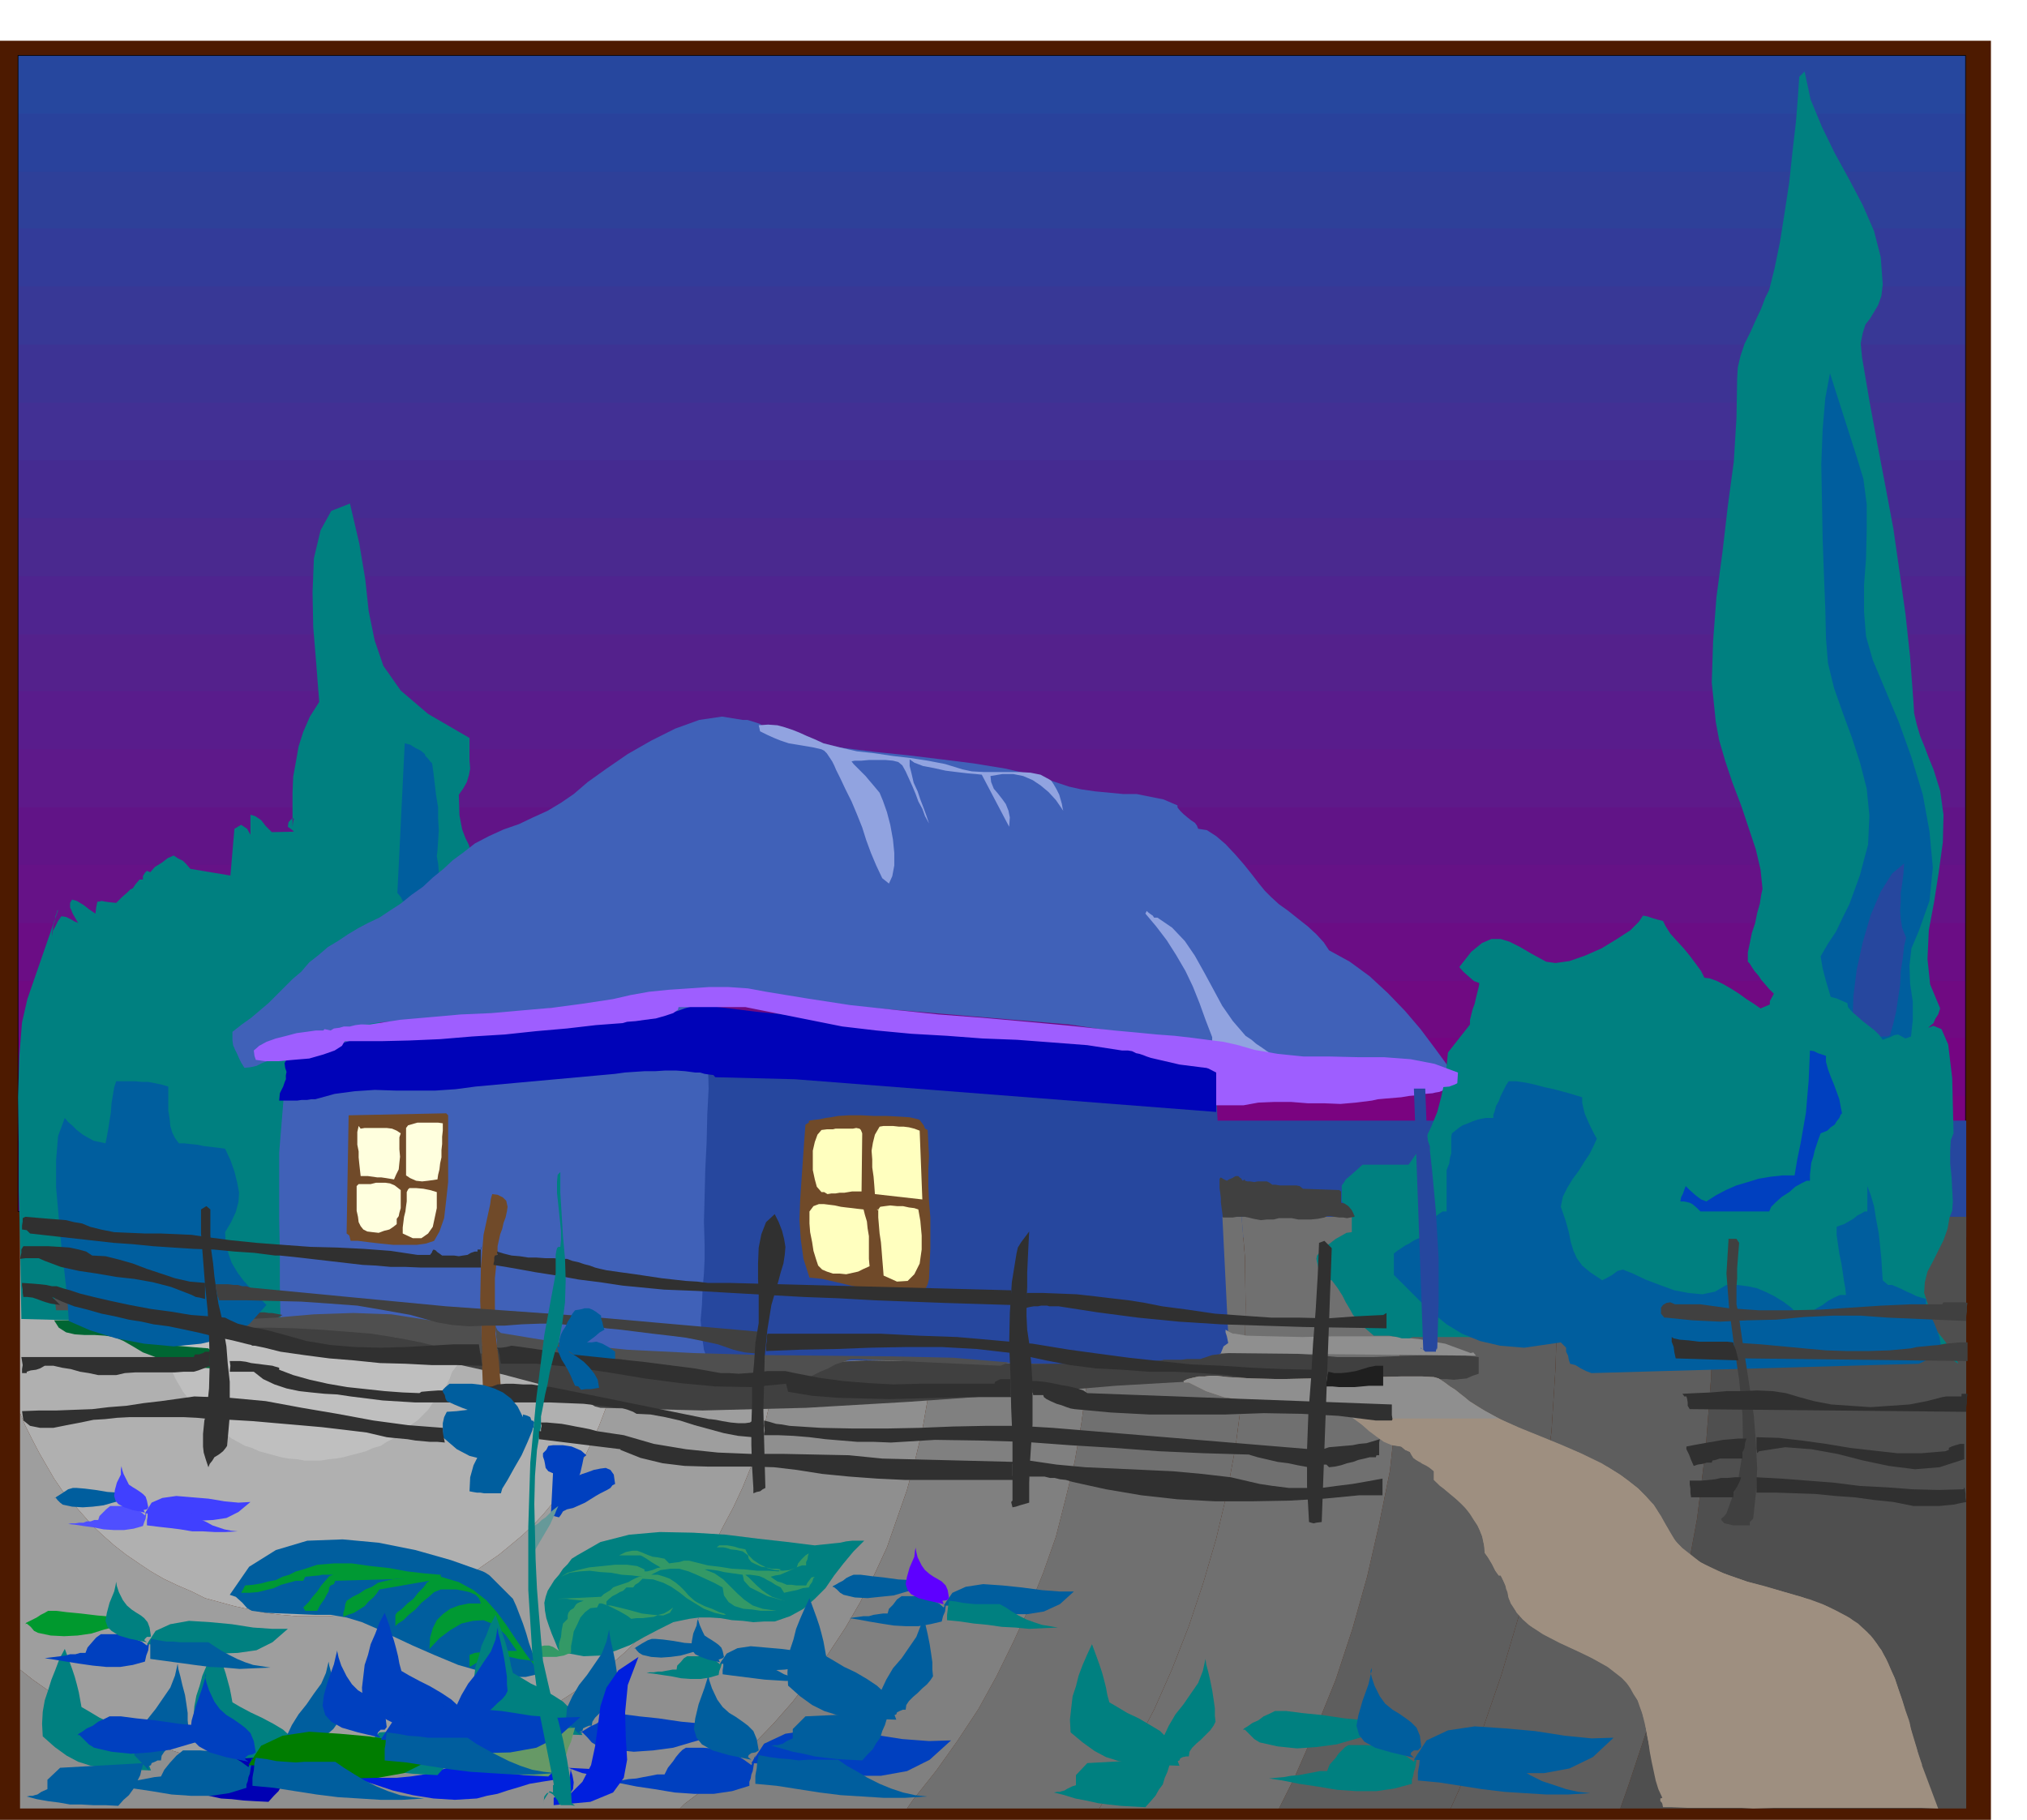 <svg xmlns="http://www.w3.org/2000/svg" width="490.455" height="440.396" fill-rule="evenodd" stroke-linecap="round" preserveAspectRatio="none" viewBox="0 0 3035 2725"><style>.pen1{stroke:none}.brush2{fill:purple}.brush21{fill:#26479e}.brush22{fill:teal}.brush23{fill:#005e9e}.brush24{fill:#4f4f4f}.brush25{fill:#5e5e5e}.brush26{fill:#707070}.brush28{fill:#8f8f8f}.brush32{fill:#4061b8}.brush33{fill:#9e5eff}.brush34{fill:#404040}.brush35{fill:#704a29}.brush37{fill:#0003b8}.brush40{fill:#0040bf}.brush44{fill:#001fde}.brush48{fill:#4040ff}.brush53{fill:#303030}.brush54{fill:#9e8f80}</style><path d="M-6 61h2987v2683H-6V61z" class="pen1" style="fill:#4d1a00"/><path d="M2943 1814H27v-86h2916v86z" class="pen1 brush2"/><path d="M2943 1814H27v-173h2916v173z" class="pen1 brush2"/><path d="M2943 1728H27v-174h2916v174z" class="pen1" style="fill:#7a0380"/><path d="M2943 1641H27v-172h2916v172z" class="pen1" style="fill:#750582"/><path d="M2943 1554H27v-172h2916v172z" class="pen1" style="fill:#700a82"/><path d="M2943 1469H27v-174h2916v174z" class="pen1" style="fill:#6b0d85"/><path d="M2943 1382H27v-173h2916v173z" class="pen1" style="fill:#661287"/><path d="M2943 1295H27v-173h2916v173z" class="pen1" style="fill:#611487"/><path d="M2943 1209H27v-174h2916v174z" class="pen1" style="fill:#5e198a"/><path d="M2943 1122H27V950h2916v172z" class="pen1" style="fill:#591c8c"/><path d="M2943 1035H27V863h2916v172z" class="pen1" style="fill:#54218c"/><path d="M2943 950H27V776h2916v174z" class="pen1" style="fill:#4f248f"/><path d="M2943 863H27V689h2916v174z" class="pen1" style="fill:#4a298f"/><path d="M2943 776H27V603h2916v173z" class="pen1" style="fill:#452b91"/><path d="M2943 689H27V516h2916v173z" class="pen1" style="fill:#423094"/><path d="M2943 603H27V429h2916v174z" class="pen1" style="fill:#3d3394"/><path d="M2943 516H27V342h2916v174z" class="pen1" style="fill:#383896"/><path d="M2943 429H27V257h2916v172z" class="pen1" style="fill:#333b99"/><path d="M2943 342H27V170h2916v172z" class="pen1" style="fill:#2e4099"/><path d="M2943 257H27V83h2916v174z" class="pen1" style="fill:#29429c"/><path d="M2943 170H27V83h2916v87zm0-87H27h2916z" class="pen1 brush21"/><path fill="none" d="M27 1814h2916V83H27v1731" style="stroke:#000;stroke-width:1;stroke-linejoin:round"/><path d="M32 1853h2912v-175H32v175z" class="pen1 brush21"/><path d="m2656 1488-7-7-6-7-6-7-4-6-6-7-4-6-3-5-3-3v-14l3-14 3-15 5-15 3-15 4-14 2-13 2-9-3-29-7-30-11-33-11-33-13-34-11-33-9-31-5-27-6-59 2-62 5-66 9-67 8-69 9-67 4-65 1-59 1-17 4-17 6-18 9-18 8-18 8-17 6-16 6-12 8-32 8-39 7-44 7-46 5-47 5-43 3-38 2-30 8-8 9 42 17 41 19 39 22 40 20 38 17 39 10 39 3 41-2 17-5 14-6 10-6 10-7 9-4 13-3 15 2 21 11 65 12 65 12 63 12 64 9 63 9 64 7 65 5 67 1 17 4 17 5 17 7 17 6 16 7 17 5 16 5 16 5 36-1 41-6 44-7 45-8 43-2 43 4 38 15 36-1 3-2 6-4 6-3 7-6 5-5 6-6 4-5 2-1 8-1 7-1 6v7l-1 6v6l1 7 3 9-8 8-21-7-21-6-22-7-22-6-23-6-23-4-23-4h-23l-9-10-9-10-8-11-5-10-5-11-1-11v-11l6-11z" class="pen1 brush22"/><path d="m2772 1589-7-19-6-19-7-21-6-20-6-21-6-20-5-19-3-18 11-19 12-18 10-21 10-20 8-22 8-22 6-23 6-22 2-44-4-40-10-39-12-37-14-38-13-37-9-37-3-37-1-44-2-50-2-55-1-56-1-56 2-52 4-47 7-37 40 125 10 33 5 38v39l-1 42-3 40v40l3 37 10 35 18 43 21 50 19 53 17 56 10 55 5 54-5 50-16 45-11 26-3 26 1 27 4 27v27l-3 28-12 28-22 30-7-1-7-1-7-1-7-1-8-2-6-1-7-1h-6l-3-6-5-6-8-6-6-6v-8l22 16z" class="pen1 brush23"/><path d="m2831 1546 4-14 4-17 3-20 3-20 1-21 3-19 2-18 3-13-6-15-2-13-1-13 1-12v-14l2-13 2-16 1-15-18 15-17 27-15 35-12 41-9 41-5 40-1 33 6 24h4l8 1 8 1 11 2 8-1h7l4-2 1-4z" class="pen1 brush21"/><path d="M438 1238v-51l1-24 4-22 4-23 7-22 10-23 14-22-2-25-3-39-4-48-1-52 2-51 10-42 16-29 28-11 14 60 9 54 5 47 9 44 13 38 26 37 41 35 62 36v34l1 12-2 10-3 10-5 9-7 10 1 31 4 21 5 13 5 10 2 7v11l-5 17-11 28h-9l-13 4-15 5-15 8-15 6-12 8-9 8-3 7-41 35-8-12-9-9-11-10-9-9-11-11-7-10-6-13-1-12-9-6-8-10-8-14-7-13-8-15-8-12-8-10-7-5 1-7 5-5 1-1 2 1-1 4-1 8z" class="pen1 brush22"/><path d="m611 1361 23-9 14-10 8-12 3-12-2-13-1-12-2-11 1-8 1-15 1-16-1-17v-17l-3-18-2-17-2-17-2-14-3-3-3-4-4-4-1-3-6-5-8-4-8-5-8-2-11 224 5 6 3 6 2 1 5 5 2 4-1 2z" class="pen1 brush23"/><path d="M2560 1822h384v886h-518l12-34 32-96 28-100 24-101 19-103 13-106 8-106 3-108-3-107-2-25z" class="pen1 brush24"/><path d="M2560 1822h-234l3 36 3 96-3 95-6 95-13 94-16 91-20 91-26 88-30 87-33 84-13 29h254l12-34 32-96 28-100 24-101 19-103 13-106 8-106 3-108-3-107-2-25z" class="pen1 brush25"/><path d="M2326 1822h-233l3 49 2 83-2 84-6 83-9 82-16 79-18 79-22 78-25 76-30 74-32 73-23 46h257l13-29 33-84 30-87 26-88 20-91 16-91 13-94 6-95 3-95-3-96-3-36z" class="pen1 brush25"/><path d="M2093 1822h-234l5 60 1 72-1 72-5 71-9 69-13 70-16 68-19 65-22 66-25 64-27 61-32 61-33 58-17 29h269l23-46 32-73 30-74 25-76 22-78 18-79 16-79 9-82 6-83 2-84-2-83-3-49z" class="pen1 brush26"/><path d="M1859 1822h-234l2 12 4 60 2 60-2 61-4 58-8 59-10 57-14 57-14 55-19 54-21 52-24 52-25 51-27 49-31 47-32 45-35 44-9 13h288l17-29 33-58 32-61 27-61 25-64 22-66 19-65 16-68 13-70 9-69 5-71 1-72-1-72-5-60z" class="pen1 brush26"/><path d="M1625 1822h-234l5 36 3 47 1 49-1 48-3 47-7 46-8 46-11 46-12 44-15 43-15 43-19 41-21 41-22 38-25 38-26 36-28 37-29 33-31 32-32 31-33 29-37 28-7 7h340l9-13 35-44 32-45 31-47 27-49 25-51 24-52 21-52 19-54 14-55 14-57 10-57 8-59 4-58 2-61-2-60-4-60-2-12z" class="pen1" style="fill:gray"/><path d="M1391 1822h-236l3 25 5 36 3 35 2 36-2 35-3 37-5 34-4 35-8 34-10 33-11 33-13 32-14 30-16 30-15 30-19 28-19 27-21 27-22 25-24 24-24 24-25 22-27 21-27 19-28 18-30 16-30 16-30 14-32 13-33 11-33 10-34 8-34 4-35 5-37 3-34 2-37-2-36-3-35-5-33-4-35-8-33-10-32-11-32-13-31-14-30-16-30-16-29-18-27-19-19-15v208h988l7-7 37-28 33-29 32-31 31-32 29-33 28-37 26-36 25-38 22-38 21-41 19-41 15-43 15-43 12-44 11-46 8-46 7-46 3-47 1-48-1-49-3-47-5-36z" class="pen1 brush28"/><path d="M1155 1822H915l4 15 5 23 5 23 3 24 2 24v47l-2 24-3 22-5 24-5 22-6 22-8 22-8 21-9 20-10 21-11 19-12 19-13 19-14 17-15 18-15 16-16 15-18 15-17 14-19 13-17 12-21 11-21 10-20 9-21 10-22 6-22 6-22 5-22 5-24 3-24 2h-47l-24-2-24-3-23-5-23-5-22-6-22-6-20-10-21-9-21-10-19-11-18-12-19-13-18-14-17-15-16-15-14-16-16-18-14-17-13-19-11-19-11-19-11-21-10-20-8-19v384l19 15 27 19 29 18 30 16 30 16 31 14 32 13 32 11 33 10 35 8 33 4 35 5 36 3 37 2 34-2 37-3 35-5 34-4 34-8 33-10 33-11 32-13 30-14 30-16 30-16 28-18 27-19 27-21 25-22 24-24 24-24 22-25 21-27 19-27 19-28 15-30 16-30 14-30 13-32 11-33 10-33 8-34 4-35 5-34 3-37 2-35-2-36-3-35-5-36-3-25z" class="pen1" style="fill:#9e9e9e"/><path d="M915 1822H30v294l8 19 10 20 11 21 11 19 11 19 13 19 14 17 16 18 14 16 16 15 17 15 18 14 19 13 18 12 19 11 21 10 21 9 20 10 22 6 22 6 23 5 23 5 24 3 24 2h47l24-2 24-3 22-5 22-5 22-6 22-6 21-10 20-9 21-10 21-11 17-12 19-13 17-14 18-15 16-15 15-16 15-18 14-17 13-19 12-19 11-19 10-21 9-20 8-21 8-22 6-22 5-22 5-24 3-22 2-24v-47l-2-24-3-24-5-23-5-23-4-15z" class="pen1" style="fill:#b0b0b0"/><path d="M660 1822H277l-3 1-5 10-6 11-5 9-5 10-4 11-4 11-3 11-3 11-1 11-2 13-2 11v24l2 12 2 11 1 11 3 11 3 13 4 10 4 11 5 9 5 11 6 10 5 9 8 10 6 8 8 9 6 8 10 8 8 6 8 8 9 6 10 7 9 5 11 6 10 3 11 5 11 3 11 3 11 3 11 2 13 1 11 2h24l12-2 11-1 11-2 11-3 12-3 11-3 11-5 11-3 9-6 10-5 9-7 10-6 8-8 9-6 8-8 8-8 6-9 8-8 7-10 6-9 5-10 4-11 7-9 3-11 3-10 3-13 3-11 2-11 2-11 1-12v-24l-1-11-2-13-2-11-3-11-3-11-3-11-3-11-7-10-4-9-5-11-6-10-2-1z" class="pen1" style="fill:#bfbfbf"/><path d="m225 1306 7-8 10-6 9-7 9-4 6 4 8 4 5 5 6 7 60 10 6-70 10-6 9 6 5 9v-30l7 2 9 6 7 9 9 9 51-1h31l15-1 5 1-3 1-4 3-1 4 7 7-6 5-5 5-4 5-1 6 2 5 6 7 5 7 3 6-3 6 1 4v2l-4 4 6 4 4 6 2 8 2 8 1 7 2 8 3 5 5 4 1-4 4-3 4-4 2-3 4 6 5 9 5 10 5 12 3 11 5 12 3 11 5 10-3 5-3 5-4 6-3 6-3 5-3 6-2 5v6l15 32 4 36-7 38-12 40-17 37-18 36-17 32-12 29-10 23-6 27-7 29-3 30-3 29-1 30-1 28v27l-425-11-1-57-1-65-2-70v-71l-1-69 2-62 4-50 8-35 46-133h-1l-1 4-2 5-1 7-2 6-1 6-1 5v6l1-8 4-7 4-8 5-7 7 1 8 4 5 3 5 2-4-7-3-5-2-4-1-3-2-4v-7l3-5 7 2 10 6 9 7 9 6 1-9 1-5 1-4h3l3-1 5 1 7 1 10 1 9-9 7-6 5-5 4-2 4-6 6-7h5v-5l3-5 3-3 5 2z" class="pen1 brush22"/><path d="m434 1580-8 48-4 49-4 49v99l1 50v50l1 50 6 8 77 2 77 9 77 11 78 15 77 13 77 12 77 8 78 4 4-5 6-6 6-7 7-4v-65l2-64 1-65 1-64-1-65-3-64-6-63-9-62-2-9-1-9h-38l-12 2-13 1-12 2-11 3-10 3-26 5-26 4-27 1-27 1-28-1-26 1-27 2-24 5-20 2-20 1-21-1h-21l-22-2-20 1-21 2-18 5-3 3-8-1h-15l-2 4h-11l-78 20-4 5-5 4-6 3-5 3-7 1-7 2h-7l-6 1 3-1 5-1 5-3 6-2z" class="pen1 brush32"/><path d="m1038 1512 149 7 68 2 71 3 72 3 74 6 71 7 71 11 68 15 66 21 11 3 10 3 8 2 9 3 7 2 8 4 8 4 11 8 20 402-7 3-6 6-8 5-7 3-87 8-88 2-90-3-89-2-90-4-88 1-87 5-84 15-4 1-3 3-5 3-2 4-7-1-6-1-5-3-3-2-4-4-3-4-3-5-2-5-8-22-3-21-2-23 2-23 1-24 2-23 1-22v-21l-1-35 1-37 1-41 2-40 1-42 2-39-1-37-1-31h-4l-2-5-1-6-3-8-3-8-3-9-3-7-2-5v-2z" class="pen1 brush21"/><path d="m1791 1599 47-10 48-2 47 3 48 7 47 8 47 8 46 6 47 3h9l-4 5-8 5-5 1-5 2-6 1-4 1-12 1-11 2-12 1-12 2-12 1-12 1-11 1-9 2-24 3-23 2-25-1h-24l-25-2h-25l-24 1-22 4h-47l-1-4v-6l-1-8v-7l-2-9-1-7-3-5-2-1-14-9z" class="pen1 brush33"/><path d="m2185 1619-18-24-19-26-21-28-23-27-26-27-27-25-30-22-31-17-8-12-11-12-13-12-14-11-15-12-14-10-12-11-9-9-9-11-10-13-12-15-13-15-15-16-14-12-14-9-13-2-2-5-3-4-6-4-5-4-6-5-5-5-4-5v-3l-21-9-20-4-20-4h-20l-21-2-21-2-21-3-18-4-48-16-47-11-49-8-48-6-49-6-49-5-48-6-48-7-5-2-8-2-11-4-10-3-12-5-9-4-6-3-2-1h-8l-6-5-9-3-10-3h-7l-31-5-34 5-36 13-36 18-35 20-32 22-28 20-21 18-19 13-20 12-22 10-21 10-23 8-22 10-21 11-18 14-15 11-14 13-16 13-15 14-17 12-16 13-17 11-15 10-17 8-15 8-15 9-15 10-15 9-14 12-14 11-12 14-13 11-12 12-12 12-12 12-13 11-13 11-14 10-14 11v13l1 7 3 7 3 6 3 7 3 6 5 8 9-1 9-2 8-4 8-3 7-5 9-5 8-6 10-5 40-18 45-12 48-7 50-4 50-3 50-2 48-4 45-6 17-3h37l19 1h37l18-1 18-1 6-3 6-2 7-4 7-3 6-5 8-3 6-3 8-2 11-2 17 1 19 2 22 3 21 2 22 3 20 2 18 3 441 37 350 53 26 2 28 1 28-1h29l27-1 28 2 26 4 26 8 16 17z" class="pen1 brush32"/><path d="m412 1975 14 3 15 4 16 1 17 2h16l17 2 16 1 17 4 52 10 55 8 56 4 57 4 56 2 56 5 55 6 54 12 9 3 10 3 9 3 10 3 8 1 9 1 9-1 10-2 18-3h13l16 3 18 1 19 2h35l16-3 14-3 6-5 7-3 8-3h8l64-3 64 1 63 1 63 2 62 1h62l63-1 65-4 4-1h26l8-1h20l18-6 24-3 28-1 30 1h29l29 2 26 2 22 2h52l28-1 28-1 26-1h52l25 3v25l-9 3-9 4-10 1-9 1-11-1h-30l-156-4-155 5-155 9-154 13-155 11-154 9-155 4-153-4-8-2-7-4-7-5-7-3-57-20-60-16-63-14-63-10-65-9-63-6-63-4h-59l-1-6-1-5-1-6v-5l-1-6v-6l1-6 3-3 3-3 5-3 6-1h5l6 1h5l6 1 5 1 5 1-11 6z" class="pen1 brush34"/><path d="m522 1670-3 177 4 3 2 8h11l16 2 17 2 20 2h35l14-2 12-4 8-14 7-20 3-26 3-28v-100l-3-3-146 3z" class="pen1 brush35"/><path d="m537 1686-2 9v19l2 10v9l1 10 1 9 1 9h11l7 1 7 1h6l7 1 6 1 6 1 3-7 4-8 1-10 1-9-1-11v-18l2-6-6-4-7-3-8-1h-33l-6 1-3-4zm71 7v67l6 4 9 4 9 1 9-1 7-1 7-1 1-7 2-8 1-9 2-9v-11l1-9v-11l1-9v-11l-7-1h-31l-7 2-7 2-3 4v4zm-71 80h18l8-2h14l7 1 7 3 9 7v27-2 2l-2 7-1 5-3 4v8l-5 4-6 4-8 2-8 3-9-1-8-1-6-3-4-5-3-6-1-8-2-9v-37l3-3zm72 12v14l-1 7-1 8-2 8-1 8-1 8v9l15 7h13l10-7 7-10 3-14 3-14v-24l-10-3-10-2-11-1h-10l-2 2-2 4z" class="pen1" style="fill:#ffffde"/><path d="m431 1583 9-2 10-2 11-3 11-3 11-4 11-3 11-3 11-2 12-4 13-1h28l14-1h14l13-2 14-2 3-2 5-1 6-1 7-1 6-1h20l155-8 146-11 9-3 11-2 10-4 12-3 11-4 11-3 12-2h12l-2 1-3 2v12l2 14 2 12 3 14 2 12 3 13 2 12 1 13-8-1-7-1-7-2h-7l-15-2-14-1h-16l-15 1h-16l-15 1-15 1-14 2-209 19-30 4-30 2h-60l-31-1-30 2-30 4-29 8h-6l-6 1h-8l-7 1h-27l1-11 5-10 2-6 2-5v-6l1-5-2-6-1-7 1-2 2-3 1-3 1-1z" class="pen1 brush37"/><path d="m1051 1505 82 10 185 19 144 17 42 2 46 2 47 1 50 3 47 4 46 9 42 14 39 20v59l-631-49-119-3-6-7-3-8-3-10v-10l-2-11-1-10-2-10-2-7-3-5-2-4-1-5v-5l3-7 2-9z" class="pen1 brush37"/><path d="m2210 2030-382-4 4-10 7-5-1-5-1-5-2-6v-4l5 3 6 3h3l6 1 6 1 6 1 40 1 43 1 44-1h88l42 4 40 7 38 14 4-1 4 5z" class="pen1 brush28"/><path d="m1244 1673 11-2 16-1h18l20 1h19l19 1 15 1 13 3 2 1 3 4 3 4 2 5 4 2 2 39-1 21v23l1 24 2 24v46l-1 23-1 23-2 8-4 8-22 3-21 1-23-2-22-3-23-5-21-5-22-5-19-2-9-28-4-29-2-29 1-29 2-30 2-29 2-29 2-26 5-3v-2l1-1 6-1 9-1 9-2 8-1z" class="pen1 brush35"/><path d="m1230 1692-6 7-4 11-3 13v29l3 14 3 11 7 8h4l5 3 6-1h6l6-1h7l6-1 6-1h14l1-87-2-5-2-2-5-1-5 1h-26l-4 1h-9l-8 1zm87-5-7 12-3 12-2 12 1 13v12l2 14 1 12 1 14 71 8-4-103-8-3-8-2-8-1h-7l-9-1h-14l-6 1zm-91 116h8l8 1 8 1 9 2 8 1 9 1 8 1 9 1 2 8 3 10 1 10 2 12v34l1 11-9 4-8 4-9 2-9 2-10-1h-10l-9-3-7-3-6-6-3-9-4-13-2-13-3-15-1-13v-18l6-8 8-3zm89 8v12l1 12 1 12 2 13 1 12 1 13 1 12 1 13 20 9 16-1 10-10 8-16 3-21v-21l-2-22-3-17-6-2-8-1-9-2h-9l-10-1-8 1-7 1-3 4h1l-2 1-1-1h2z" class="pen1" style="fill:#ffffbf"/><path d="m1136 1086 1 4 1 5 10 5 11 5 10 4 12 4 12 2 12 2 12 2 13 3 4 2 4 4 4 6 4 6 3 6 3 7 3 6 3 6 8 17 9 18 8 19 8 20 6 19 7 19 8 19 9 19 10 8 5-11 3-16v-19l-2-20-4-22-5-19-6-17-5-12-5-6-5-6-6-7-5-6-6-6-6-6-6-6-3-4 5-1h10l11-1h25l11 1 8 2 6 5 5 9 5 11 5 11 5 12 4 11 6 11 4 11 6 11-4-12-4-11-5-13-4-12-6-13-3-13-3-12v-10l7 5 13 5 16 3 18 4 16 2 17 2 12 1 9 1 41 78 1-14-2-10-4-10-5-7-7-9-6-7-4-10-1-9 18-3h16l15 3 14 6 12 8 12 10 11 12 11 16-1-4-1-6-2-7-2-7-4-8-4-7-4-6-3-2-13-7-15-3-17-1h-53l-18-1-14-3-26-8-26-5-26-4-26-3-27-4-27-3-26-6-24-6-13-6-12-5-11-5-10-4-12-4-11-3-14-1-14 1zm579 282 16 19 16 21 14 22 14 24 11 23 10 25 9 25 10 26v9l-3 5-56-5-9-3 4 1 12 1 19 3 20 2 20 3 15 1 9 2 18 1 19 3 20 3 21 4 20 3 20 3 19 2 20 1-8-5-11-3-12-1h-48l-6 1-6-2-7-3-8-5-7-5-9-6-7-6-6-4-3-2-19-22-16-23-14-26-13-24-14-25-15-22-19-20-22-15h-5l-2-3-3-2-4-3-2-2-2 4z" class="pen1" style="fill:#91a3e0"/><path d="m2057 2000-14-12-9-10-8-9-5-9-6-10-5-10-7-11-9-12h-16l-7-32 1-5 4-5 6-7 9-6 9-7 9-5 7-4 8-1v-31l-15-15v-24l3-4 3-5 6-5 8-7 11-10h69l12-17 12-19 10-21 9-22 6-23 5-23 3-23 2-20 33-42v-7l2-8 2-8 3-8 2-9 2-8 2-8 1-6-8-3-7-6-9-8-6-7 18-23 16-13 14-6h14l13 4 16 8 17 10 22 12 14 2 21-3 23-8 25-11 23-14 20-13 13-13 6-9 6 1 9 3 7 2 8 2 4 8 7 11 9 10 11 12 9 11 9 12 8 11 5 10 8 1 11 4 10 5 12 7 11 7 11 8 11 7 10 7 14-6 17-5 16-5 18-2 17-2 17 1 15 4 16 7 1 6 6 7 7 6 9 8 9 7 9 7 7 7 5 7 5-2 6-2 6-3 6-1 11 6 14-5 14-9 14-5 12 5 10 23 6 50 2 83-4 10-1 16v19l2 20 1 19 1 18-1 14-4 10-3 17-6 17-8 16-8 16-8 15-4 16-1 16 6 18-1 11 4 11 5 11 9 11 8 10 8 11 7 11 5 12-7-5-9-2-13-1-15 1h-22l-27 1-34-1-39-1-79-8-81-6-83-6-82-4-84-4-82-2-82-2h-78l-2 1-3 1h-11l-7-2-6-1-6-1h-23z" class="pen1 brush22"/><path d="m2282 2018-36-3-30-7-27-11-23-14-22-18-19-18-19-19-19-19v-32l5-4 6-4 6-4 6-3 6-4 6-3 6-2h6v-5l2-5 3-7 5-6 4-7 6-5 6-4h6v-62l2-5 2-5 1-8 2-7v-25l1-5 5-4 5-4 6-4 8-3 7-3 9-3 10-2h12v-5l2-5 2-8 4-7 3-8 4-8 4-8 4-6h11l14 2 14 3 15 4 14 3 15 4 14 4 13 4v8l2 9 2 8 4 9 3 7 4 8 3 6 4 7-5 11-6 12-8 12-8 13-9 12-8 13-7 14-3 15 7 20 5 18 3 15 4 13 5 11 8 11 12 10 18 12 6-3 9-5 8-6 8-2 15 6 19 9 21 8 22 8 21 4 21 2 19-4 17-10h16l16 2 14 3 14 6 12 6 13 8 12 9 12 12 8-2 9-3 9-6 9-5 8-6 9-5 9-4h9l-1-10-2-11-2-14-2-13-3-14-2-14-2-14v-12l5-2 6-2 7-4 7-4 6-5 6-3 5-3h4v-38l5 13 5 17 3 19 4 21 2 19 2 20 1 17 1 15 8 7h6l7 3 7 3 8 4 7 3 8 4 7 2 7 2v8l3 9 4 9 5 10 4 10 4 11 2 12 2 12-35 16-490 14-8-3-8-4-8-5-8-2-2-6-1-6-3-6v-6l-8-8-55 8z" class="pen1 brush23"/><path d="M2546 1814h103l3-7 7-7 9-8 11-7 9-8 9-5 8-4h5v-9l1-9 1-9 3-9 2-9 3-9 3-9 3-8 5-2 5-2 5-5 6-4 3-5 4-5 2-5 2-2-2-10-2-11-4-11-4-11-5-12-4-11-3-11v-9l-6-2-6-2-6-3-6-1-1 23-1 23-2 23-2 24-4 23-4 23-5 24-4 24h-18l-18 2-18 3-16 5-17 5-16 7-15 8-14 9-8-3-8-6-9-8-6-6-2 5-2 6-3 6-1 6h5l5 1 4 1 4 2 6 5 6 6z" class="pen1 brush40"/><path d="m840 2478-5-10-4-10-5-12-4-11-4-12-2-11-1-12 2-9 3-9 5-8 5-8 7-8 6-9 7-7 6-8 8-5 35-20 43-11 46-4 50 1 49 3 48 6 45 5 40 5 9-1 10-1 9-1 10-1 9-2 9-1h18l-16 16-15 18-14 18-13 19-16 16-17 15-20 11-23 8h-16l-16 1-16-2-16-1-17-3-16-1h-16l-15 2-24 5-22 11-21 11-21 12-23 9-23 7-24 1-27-5-3-1-2-1h-2v5z" class="pen1 brush22"/><path d="M837 2472v-11l3-10 1-10 2-10 4-4 3-3v-5l1-4 3-4 5-3 3-5 2-2 4-2 6-2-9-1-10-1-6-1h-15l66-3 4-4 5-3 5-3 4-4 5-2 6-2 6-2 6-2 5-3 6-3 5-2h5l-16-2-15-1-16-3-16-1-16-2-15 1-15 2-13 6 10-6 15-4 17-4 20-2 19-2h18l15 2 11 5v3h4l8-2 7-3 5-1-7-4-5-3-6-4-3-2-5-3-4-2h-32l10-5 10-2h7l8 3 7 3 8 3 8 1 10 2 7 7 7-1 8-1 7-2h8l12 3 16 4 17 2 19 3 19 1 19 2h17l15 1 3-3-6-1h-7l-9-2-7-1-9-4-6-3-4-5-1-5-8-6-9-2-9-1-6-2-5-1h-10l4-3h12l6 1 5 1 6 2 5 1 5 1 4 8 8 8 9 6 12 6 11 3 12 1 10-1 11-4 2-6 5-6 6-6 5-3-1 3-1 6-2 4v5h-6l-6 2-7 3-6 3-7 3-7 3-7 1-7 2 4 3 6 4 7 2 7 3h7l7 1h15l2-4 3-4 3-4 5-1-2 2-2 6-3 4-2 4-9 1-9 3-10 2-9 2-5-8-8-4-6-4-6-3-5-3-7-3-6-1-8-1h-7l5 4 6 6 6 6 8 7 7 5 8 5 9 3 9 3h1l-5-1-10-3-11-3-14-7-12-6-9-10-2-9-7-1-7-1-7-1-7-1-8-2-7-1-8-1h-6l15 6 13 9 10 10 11 11 10 9 13 9 15 5 21 3h-24l-13-2-13-1-13-4-9-6-7-10-2-12-13-7-13-6-13-6-12-5-14-4h-13l-15 2-14 7h10l10 3 8 3 9 6 6 5 7 7 6 7 9 8 5 3 10 5 11 4 11 5 7 2 3 2h-4l-13-3-16-6-13-8-13-8-10-8-13-9-12-6-15-5-16-1-2 2-4 4-5 3-3 4h-10l-2 2-3 3-5 2-5 3-6 3-5 4-4 4v6h6l13 3 16 4 18 5 17 2 15 1 10-4 5-8-7 5-7 4-8 2-7 3-9 1-8 1h-9l-8 1-5-4-5-3-7-4-6-3-8-4-7-3-6-2h-4l-3 6-10 1-8 6-7 8-5 11-5 10-2 12-2 10v10l-6 2-5 2-6 1-5 1h-23l-3-9 3-7 5-1h7l6 2 9 6z" class="pen1" style="fill:#396"/><path d="m878 2179-8-7-7-3-7-3-6-1-7-1h-15l-7 1-1 2-2 4-3 3-2 2v5l2 6 1 5 1 6 4 5 7 3-3 60 9-3 9-7 8-11 8-12 5-14 5-14 3-13 2-10 4-3z" class="pen1 brush40"/><path d="m831 2266 3-7 5-7 5-7 5-6 4-7 5-7 3-7 3-6 3-3 5-2 9-3 8-3 10-2 8-1 7 3 5 7 2 14-4 2-3 4-5 3-4 2-6 3-7 4-8 5-8 5-9 4-9 4-9 2-6 3-3 5-3 4-8-2 2-4z" class="pen1 brush40"/><path d="m807 2499-6-13-4-12-5-14-4-14-5-15-5-13-5-13-5-11-5-5-5-5-6-6-6-6-7-7-6-6-6-4-4-2-48-17-53-15-55-11-54-5-53 2-47 14-40 25-29 42 9 3 10 9 7 8 7 4 23 3 24 1 24 1 24 1h23l24 4 23 7 23 10 23 11 30 14 32 14 36 15 35 10 35 8h31l26-6-9-3v-3h3z" class="pen1 brush23"/><path d="m804 2499-17-23-15-22-14-21-14-19-16-18-19-15-22-12-27-8v-3l-24-2-26-3-27-5-28-3-28-4h-27l-25 2-21 7-11 3-10 5-10 3-10 5-11 2-11 3-12 2-12 1-2 4-4 7h12l13-1 12-3 12-3 11-5 11-3 11-3h11l3-6 10-1 11-1 4-1h17l-6 2-5 6-7 8-6 9-7 8-6 8-5 5-3 3 3 5h18l4-8 7-10 3-6 3-5 1-6 2-3 5-2 2-5 107-3h-17l-14 3-12 3-9 6-10 4-9 6-10 5-9 6-2 5-1 7-2 6v6l7-3 9-3 8-5 8-5 6-7 7-6 5-6 4-6 75-13-4 3-5 7-8 8-7 9-9 7-8 8-7 5-3 4v17l4-4 8-5 8-8 10-8 9-10 10-8 9-8 10-4h23l11 2 9 2 9 4 5 5 3 8h-18l-15 3-13 5-11 8-9 9-6 12-4 14-1 17 15-16 16-12 17-10 17-4 16-1 17 7 16 15 17 24h3-48l-9 2-9 1-8 3v18l14-8 13-4 11-3h22l13 3 15 2 19 3-6 10z" class="pen1" style="fill:#093"/><path d="m802 2345-9 1-1-5 4-11 8-14 10-17 10-17 7-16 5-11-4 3-5 4-5 5-5 5-6 4-5 5-5 3-3 3 4 58z" class="pen1" style="fill:#699"/><path d="m930 2651-42-2-38-2-37-3-35-2-36-2-35 2-36 5-36 10-20 3-21 2h-23l-23-1-23-4-21-3-20-4-15-3 29 6 30 9 30 9 30 10 30 7 31 5 32 2 33-2 15-4 16-3 15-5 17-5 16-5 18-3 19-3h21v-18l10 4 11 4 11 2 11 2 9-2 10-3 9-6 8-8v11z" class="pen1 brush44"/><path d="m723 2201 1-50v-50l-2-51-1-51-2-51 1-50 4-49 10-46 1-8 2-7 8 1 8 4 5 5 2 9-1 7-2 9-3 8-2 9-3 8-2 9-2 9v9l-4 39v42l1 41 5 42 3 41 5 41 3 40 2 40-11 11h-15l-2-4-2-3-3-5-1-2-3 3z" class="pen1 brush35"/><path d="m869 2592-4-17-9-14-13-13-14-9-17-10-17-8-15-9-12-7-3-11-2-11-3-12-3-11-4-12-4-11-4-11-3-8-8 15-6 16-7 15-4 16-5 15-2 16-2 18 1 19 18 15 18 13 18 9 19 6 18 3 22 3h23l27 1-3-6z" class="pen1 brush22"/><path d="m869 2598-22-20 2-21 8-17 10-17 12-15 11-16 11-16 7-18 4-18 1 8 2 11 3 13 3 15 2 13 2 14 1 11v9l-3 6-5 7-7 6-7 7-7 6-6 6-4 6-1 6h-4l-5 2-4 2-1 4-5 1 2 5z" class="pen1 brush23"/><path d="m869 2595 2-2 5-3 8-5 9-4 8-6 8-4 8-4h17l23 3 29 3 34 5 32 3 29 3 20 1 10-1-23 8-25 9-28 8-27 8-30 4-29 2-29-3-26-6-8-5-7-8-7-7-3 1z" class="pen1 brush40"/><path d="m861 2587-127 8-17 19v14l-9 4-6 4-4 1-4 1-5 1-5 1 16 4 16 5 16 3 18 3 16 1 18 2 18 1 19 1 8-8 8-8 5-9 6-8 3-10 4-9 3-11 3-10z" class="pen1" style="fill:#696"/><path d="m1125 2640 19-29 32-15 40-6 45 3 45 4 45 7 40 3 33-1-32 29-34 17-39 7h-39l-41-5-40-6-39-6-35-2z" class="pen1 brush40"/><path d="m1125 2643-11-8-10-6-12-5-12-3-14-3-13-1h-26l-5 3-5 5-5 6-4 6-8 10-5 10h-11l-10 2-11 2-10 2-12 1-11 2-12 1-10 1 20 2 25 5 27 4 30 5 29 2h30l27-4 26-8v-6l2-5 1-6 2-5 1-6 1-6 1-6 1-6-6 15z" class="pen1 brush40"/><path d="m1125 2635-34-7-24-7-16-9-8-10-4-13 2-16 5-21 9-25 4-13 2-8v-4 1l-1 4 2 9 4 12 8 17 8 11 10 9 10 6 10 7 8 6 8 8 5 12 3 17-5 3-6 1-4 3-1 3 5 4zm11-7 16 3 15 2 14 1 15 2 13-1h46l13 9 16 9 15 9 18 9 17 7 18 6 18 4 18 2-33 2h-32l-32-2-32-2-32-4-32-5-32-5-32-3v-12l1-6 1-5 1-11 2-9z" class="pen1 brush23"/><path d="m223 2643-4-17-8-14-13-12-15-10-17-10-17-8-15-9-12-7-2-11-2-11-3-12-3-11-4-12-4-11-4-11-3-8-8 15-6 16-6 15-5 16-5 15-3 17-1 18 1 19 18 16 18 13 17 9 19 6 19 3 22 3h23l26 1-3-8z" class="pen1 brush22"/><path d="m223 2651-22-23 2-20 8-17 10-17 12-15 11-16 11-16 7-18 4-18 1 8 3 11 3 13 4 15 2 13 2 14v11l1 10-4 6-5 6-7 6-7 7-7 6-6 6-4 6-1 7h-5l-4 2-5 2-1 3-4 2 1 6z" class="pen1 brush23"/><path d="m215 2640-125 7-19 18v14l-9 4-6 4-4 1-3 1h-4l-5 1 15 4 17 3 16 2 17 3h17l18 1h18l19 1 8-9 8-7 5-7 5-7 3-8 4-8 2-9 3-9z" class="pen1 brush23"/><path d="m450 2632-4-17-9-13-13-12-15-9-17-9-17-8-15-8-12-7-2-11-2-10-3-11-3-11-4-12-4-10-4-11-3-8-7 15-7 15-6 14-4 15-5 15-3 16-1 16 1 19 18 15 18 13 18 9 19 6 18 3 22 3h23l26 1-3-8z" class="pen1 brush22"/><path d="m450 2640-23-21 2-19 8-17 10-16 12-15 11-16 11-15 7-16 4-17 1 6 3 11 3 12 4 14 2 13 2 12v11l1 9-4 6-5 7-7 6-6 7-7 5-5 6-4 6-1 6h-5l-5 2-5 2-1 3-5 2 2 6z" class="pen1 brush23"/><path d="m442 2628-125 8-19 18v12l-6 2-4 2-3 2-3 2-4 1-3 1h-4l-5 1 15 4 16 5 16 3 18 4 16 1 18 2 17 1 20 1 8-9 7-7 5-9 6-7 3-10 4-9 3-10 4-9z" class="pen1" style="fill:#0000b3"/><path d="m1763 2636-4-17-9-14-13-13-15-9-17-10-17-8-15-9-12-7-3-11-2-11-3-12-3-11-4-12-4-11-4-11-3-8-7 15-7 16-6 16-4 16-5 15-2 17-2 18 1 19 18 15 18 13 17 9 19 6 19 3 22 3h23l27 1-3-8z" class="pen1 brush22"/><path d="m1763 2644-23-22 2-21 8-17 10-17 12-15 11-16 11-16 7-18 4-18 1 8 3 11 3 13 3 15 2 13 2 14v11l1 9-3 6-5 7-7 7-7 7-7 6-6 6-4 6-1 7h-4l-5 1-4 2-1 3-5 2 2 6z" class="pen1 brush22"/><path d="m1755 2633-127 7-17 18v15l-6 2-4 2-4 2-3 2-4 1-3 1h-4l-5 1 16 4 16 5 16 3 18 4 16 2 18 2 18 1 19 1 8-9 7-8 5-9 6-8 3-10 4-9 3-10 4-10z" class="pen1 brush22"/><path d="m701 2589-4-18-8-14-13-12-15-10-17-10-16-8-15-8-12-7-3-11-2-11-3-12-3-11-4-12-3-11-4-11-3-8-8 15-6 16-7 16-4 16-5 15-2 17-2 17 1 19 18 16 18 13 18 9 19 6 18 3 22 3h23l27 1-5-8z" class="pen1 brush40"/><path d="m701 2597-20-22 2-20 8-17 10-17 12-15 11-17 11-16 7-18 3-18 1 8 3 11 3 13 3 15 2 13 2 14v11l1 10-3 6-5 6-7 6-7 7-7 6-6 7-4 6-1 7h-4l-5 1-4 2-1 3-6 2 1 6z" class="pen1 brush40"/><path d="m695 2586-127 8-17 17v14l-9 4-6 4-4 1-4 1h-5l-5 1 15 4 16 5 16 3 18 4 17 2 18 2 18 1 19 1 8-9 8-8 5-9 5-8 3-10 4-9 3-10 4-9z" class="pen1 brush22"/><path d="m1339 2567-4-17-9-14-13-12-15-10-17-10-17-8-15-9-12-7-2-11-2-11-3-12-3-11-4-12-4-11-4-11-3-8-7 15-7 16-6 15-4 16-5 15-3 17-1 18 1 19 18 16 18 13 18 9 19 6 18 3 22 3h23l26 1-3-8z" class="pen1 brush23"/><path d="m1339 2575-22-23 2-20 8-17 10-17 13-15 11-16 11-16 7-18 4-18v8l3 11 3 13 3 15 2 13 2 14v11l1 10-4 6-5 6-7 6-7 7-7 6-6 6-4 6-1 7h-4l-5 2-4 2-1 3-5 2 2 6z" class="pen1 brush23"/><path d="m1332 2564-126 6-19 19v14l-9 4-6 4-4 1-3 1h-5l-5 1 15 4 17 5 16 3 17 4 16 2 18 2 18 1 19 1 8-9 8-8 5-9 6-8 3-10 4-9 3-10 4-9z" class="pen1 brush23"/><path d="m1861 2590 2-2 5-3 7-5 9-4 8-6 9-4 8-4h17l23 3 30 3 34 5 32 3 29 3 20 1 9-1-23 8-24 9-27 8-28 8-30 4-29 2-29-3-27-6-8-5-7-7-7-7h-3zm256 48-11-8-10-6-12-5-12-2-14-3-13-1h-26l-5 3-5 5-5 5-4 6-9 10-4 10h-11l-10 2-11 2-10 2-12 1-11 2-12 1-10 1 20 3 25 5 27 4 30 5 29 2h30l27-4 26-7v-6l2-6 1-6 2-6 1-6 1-6 1-6 1-5-6 14z" class="pen1 brush22"/><path d="m2117 2635 19-29 32-15 40-6 45 3 45 4 45 7 40 4 33-1-31 29-35 17-38 7h-39l-41-5-40-7-39-6-36-2zm0-3-34-8-24-7-16-9-8-10-4-14 3-16 6-21 9-25 3-13 2-8-1-4v2l-1 4 2 9 4 12 8 16 8 11 11 9 10 6 10 7 8 6 8 8 5 12 2 17-5 5h-6l-4 3-1 3 5 5z" class="pen1 brush23"/><path d="m2128 2624 16 2 15 3 14 1 15 2h59l13 8 16 9 15 9 18 9 18 6 18 6 18 4 18 2-33 2h-33l-32-2-31-2-33-4-32-5-32-5-32-3v-12l1-6 1-5 1-11 2-8zM81 2244l4-3 8-5 9-6 7-2h6l12 1 16 2 18 3 17 1 15 2 11 1h5l-12 3-13 5-15 4-14 4-16 2-15 1-16-1-14-3-4-3-4-4-3-4-2 2z" class="pen1 brush23"/><path d="m217 2269-6-5-6-3-7-3-6-1-7-2h-20l-6 5-5 5-5 5-2 6h-6l-5 2h-6l-5 2h-6l-6 1h-6l-5 1 10 1 13 2 15 2 15 3 15 1h16l14-2 14-4 2-6 2-5 1-7 1-6-3 8z" class="pen1" style="fill:#4f4fff"/><path d="m217 2266 10-16 16-7 21-3 24 2 24 2 24 4 21 2 18-1-18 15-18 9-20 3-20 1-22-4-21-3-21-3-18-1zm0-1-19-4-12-4-9-5-4-5-2-7 1-9 3-11 6-12v-8l1-5v-2 3l1 5 2 6 5 10 3 6 6 4 5 3 6 4 4 3 4 4 2 6 2 10-2 3-5 1 2 4z" class="pen1 brush48"/><path d="m222 2261 8 1 8 1h8l8 1h22l9 1 6 5 9 5 9 4 9 5 9 3 9 3 10 2 10 1-18 1h-17l-17-1h-16l-18-3-16-2-18-2-16-2v-7l1-6v-6l1-4z" class="pen1 brush48"/><path d="M1247 2377v-2l4-2 5-3 6-3 5-4 6-3 5-2h11l15 2 19 2 22 3 21 1 19 2 13 1h6l-15 5-16 5-18 5-17 5-20 2-19 2-19-1-17-4-5-3-5-5-5-4-1 1zm166 30-7-6-7-3-8-4-7-1-9-3h-25l-7 5-6 8-6 6-2 7h-7l-7 1-7 1-7 2h-8l-7 1-8 1-6 1 13 2 16 3 18 3 19 3 18 1h19l18-3 17-4 2-8 3-7 1-8 2-8-5 10z" class="pen1 brush23"/><path d="m1413 2404 13-19 20-9 26-4 29 2 29 3 30 4 26 2h22l-21 19-24 11-25 4h-25l-26-4-26-4-25-4-23-1z" class="pen1 brush23"/><path d="m1413 2402-22-5-16-4-11-6-5-6-3-9 2-11 4-14 7-16 1-9 1-5v-2 3l1 6 2 8 6 12 5 7 7 6 6 4 7 4 5 3 6 6 3 7 2 12-3 3-7 1 2 5z" class="pen1" style="fill:#5e00ff"/><path d="m1421 2397 10 1 10 2 9 1 10 1h37l9 5 9 6 10 6 12 6 11 4 12 4 12 2 12 2-22 1-21 1-21-2-20-1-21-3-21-2-20-3-20-2v-8l1-8 1-8 1-5z" class="pen1 brush22"/><path d="m949 2469 4-3 8-5 9-5 6-2h5l12 1 15 2 17 3 16 1 14 2h11l5 1-12 3-12 4-14 4-14 4-15 2-14 1-15-1-13-3-5-3-3-3-3-4-2 1z" class="pen1 brush23"/><path d="m1078 2492-6-5-5-2-6-3-6-1-7-1h-19l-5 3-5 6-5 5-1 6h-6l-5 1-6 1-5 1h-6l-6 1h-6l-5 1 10 1 13 2 14 2 15 3 14 1h15l13-2 14-4 1-6 2-5 2-7 1-6-4 8z" class="pen1 brush22"/><path d="m1078 2491 10-15 16-8 20-3 23 2 23 2 23 3 20 2 17-1-17 15-18 9-20 3-19 1-21-3-20-3-20-3-17-1zm0-2-18-4-11-4-8-4-4-5-2-7 1-8 2-11 5-12 1-7 2-4v-2 1l-1 2 1 4 2 6 4 9 3 6 6 4 5 3 6 4 4 3 4 4 2 5 2 9-2 2-6 2 2 4z" class="pen1 brush23"/><path d="m1084 2484 8 1 8 2 7 1 7 1h30l6 4 7 5 8 4 9 5 9 3 9 3 9 2 10 1h-18l-16 1-16-1-16-1-16-2-16-2-16-2-15-2v-6l1-6v-6l1-5z" class="pen1 brush23"/><path d="m38 2432 1-2 4-2 6-3 6-3 6-4 6-3 5-3h12l16 2 21 2 25 3 23 2 20 2 13 1h7l-16 5-17 6-20 5-19 6-21 3-20 1-20-1-19-4-6-3-5-6-6-5-2 1z" class="pen1" style="fill:#00992e"/><path d="m220 2464-8-6-8-3-9-4-8-1-9-3h-27l-7 5-7 8-6 7-3 8h-8l-7 2h-8l-7 2-8 1-8 1-8 1-7 1 14 2 18 3 19 3 21 3 20 2h21l19-3 18-5 2-9 3-8 1-9 2-8-5 10z" class="pen1 brush40"/><path d="m220 2462 13-20 22-10 28-5 32 2 32 3 32 5 29 2h23l-23 20-24 12-28 4-27 1-29-4-28-5-28-4-24-1zm0-3-25-5-17-5-11-7-6-6-3-9 2-12 4-15 7-17 2-9 1-6v-3 4l1 6 3 9 6 12 6 8 7 6 6 4 8 5 5 4 5 6 3 8 2 13-1 1h-5l-3 3-1 2 4 3z" class="pen1 brush22"/><path d="m226 2454 11 2 12 2h10l10 1h43l9 6 11 7 11 6 12 6 12 5 12 4 13 2 13 2-24 1-22 1-23-2-22-1-23-3-22-3-22-3-22-3v-24l1-6z" class="pen1 brush23"/><path d="m116 2598 2-2 5-3 7-5 9-4 8-6 9-4 8-4h17l23 3 29 3 34 5 32 3 29 3 20 1 10-1-23 8-25 9-28 8-27 8-30 4-29 2-29-3-26-6-8-5-7-7-7-7h-3z" class="pen1 brush40"/><path d="m372 2646-11-8-10-6-12-5-12-2-14-3-13-1h-26l-10 8-10 11-8 10-5 10-10 1-10 2-11 2-11 2-11 1-11 1-12 1-10 1 20 2 25 5 27 4 30 5 29 2h30l27-4 26-8v-5l2-5 1-6 2-5 1-6 1-6 1-6 1-6-6 14z" class="pen1 brush23"/><path d="m372 2643 19-29 32-15 40-6 45 3 45 4 45 7 40 3 33-1-32 29-34 17-39 7-39 1-41-5-40-7-39-6-35-2z" class="pen1" style="fill:#007d00"/><path d="m372 2638-34-7-24-7-16-9-9-9-4-14 2-16 6-21 9-25 4-13 2-8v-4 1l-1 4 2 9 4 12 8 17 8 11 10 9 10 6 10 7 8 6 8 8 5 12 3 17-5 3-6 1-4 3-1 3 5 4z" class="pen1 brush40"/><path d="m383 2632 16 2 15 3 14 1 15 1 13-1h46l13 9 16 10 15 9 18 9 17 7 18 6 18 3 18 2-33 2h-32l-32-2-32-2-32-4-32-5-32-5-32-3v-12l1-6 1-5 1-11 2-8z" class="pen1 brush23"/><path d="m570 2605 19-29 32-15 40-6 45 3 45 4 45 7 40 3 33-1-32 29-34 17-39 7-39 1-41-5-40-7-39-6-35-2zm0-3-34-8-24-7-16-9-9-10-4-14 2-16 6-21 9-25 3-13 2-8v-4 6l2 9 4 12 8 16 8 12 9 9 10 6 10 7 8 5 8 8 5 12 2 17-3 4h-6l-4 4-1 3 5 5z" class="pen1 brush40"/><path d="m579 2594 16 2 16 3 15 1 15 2h59l13 9 16 9 15 8 18 9 17 7 18 6 17 3 18 2-33 2h-31l-33-2-31-2-32-4-32-5-32-5-32-3v-18l1-5 1-11 1-8z" class="pen1 brush23"/><path d="m87 1932 11 3 12 3 13 3 13 4 13 3 13 3 11 3 12 4 54 13 57 6 57-1 59-3 58-5 59-2 57 2 58 9h5l11 2 12 2 14 3h12l11-1 7-4 4-6 2 54-9-1h-7l-7-1h-6l-7-2-6-1-7-2-7-1-36-9-36-7-38-6-37-3-39-3-37-2-38-1h-35l-5 3-13 2h-41l-23-2-21-2-18-1h-10l-18-4-19-4-21-5-20-3-21-5-20-3-19-2H84l-1-8-1-7-1-9v-6h6zm655 48v3l1 5 2 4 5 4 91 15 98 10 100 5 102 3 99 1 97 1 90 2 83 7-12 5-212-10h-12l-11 4-12 4-11 6-12 5-12 6-11 4-9 3h-22l-21 1-23 1-23 1-23-1-23-1-22-2-20-2-11-4-12-3-13-5-13-5-14-5-13-4-13-3h-9l-3-1-4 5-6 5-3 2-18-7-19-3-20-2-20-1-22-2-21-2-21-4-20-4v-14l-1-5v-5l-1-4v-13z" class="pen1 brush24"/><path d="m312 2019-25-2-23-2-23-3-21-3-22-5-21-5-21-5-21-3-5-6-5-3-7-3-7-1-8-1H81l7 11 11 7 13 3 15 1h15l15 1 14 2 14 6 14 8 15 9 16 6 18 7 17 4 18 4 18 2 19 1v-25l-6-3-2-2z" class="pen1" style="fill:#063"/><path d="m399 1954-12-12-11-12-11-12-9-12-9-15-5-14-4-16-1-16 9-15 7-15 4-15 1-14-3-16-4-16-6-17-8-17-7-1-8-1-9-1-8-1-10-2-10-1-9-1h-8l-6-8-4-8-3-10-1-11-2-12v-36l-10-3-10-2-10-2h-9l-11-1h-28l-3 9-2 12-2 12-1 14-2 12-2 13-2 11-2 10-9-2-9-2-9-5-7-4-9-7-6-6-7-6-5-6-10 27-3 36v41l4 45 4 44 5 42 4 37 2 32 32 14 39 12 42 8 44 4 41-4 39-9 33-20 26-29z" class="pen1 brush23"/><path d="m495 1543 5-3 8-1 7-2h9l8-2 8-1h14l45-7 46-4 45-4 46-2 45-4 46-4 45-6 46-7 26-6 28-5 30-3 30-2 29-2h30l29 2 27 5 61 10 65 10 65 7 67 7 66 5 67 6 65 6 65 7 33 3 31 3 27 2 26 3 23 3 24 3 22 5 24 7 35 6 39 4h40l41 1h39l40 3 36 7 35 13-1 16-4 2-8 3-12 1-13 1-15-1-13-1-11-1-6-1-45-13-47-6-48-3h-49l-50-1-48-2-47-6-43-10-6-2-5-2-6-2-5-1-6-3-6-1h-9l-52-8-52-4-53-4-52-2-53-4-53-3-53-5-51-6-145-29h-100l-1 4-7 5-12 4-14 4-16 2-14 2-13 1-7 2-40 3-43 5-46 4-47 5-49 3-48 4-46 2-42 1h-55l-4 7-11 7-17 6-21 6-24 2-22 2h-20l-14-2-2-6-1-8 8-7 11-6 14-5 16-4 15-4 15-2 14-2h11l2-2 9 2z" class="pen1 brush33"/><path d="m2131 2021-14-391h17l2 54v7l1 8 1 9 3 9v6l1 9 1 9 1 9 3 32 3 33 2 34 2 35v67l-1 33-1 34-1 4v1-1l-1-3v5h-16l-4-4-3-1v-1l4 3z" class="pen1 brush21"/><path d="m312 2197-4-12-3-10-1-9v-19l1-10 1-10 3-10 4-38 1-38-1-39-2-39-4-39-3-39-3-38v-36l8-5 6 5v38l1 21 3 21 2 20 3 21 3 20 5 21 3 20 4 23 2 26 3 27v51l-2 23-2 22-2 3-4 5-5 4-3 2-5 3-3 5-4 5-2 5z" class="pen1 brush53"/><path d="m798 2127-22 6-18 9-16 10-13 13-12 13-8 16-5 18-1 21 5 1 6 1h5l6 1h25l2-7 8-13 10-18 11-19 9-20 7-17 3-12-2-3z" class="pen1 brush23"/><path d="m787 2129-15-10-13-6-15-4h-29l-15 2-16 2-15 1-4 8-2 9v21l21 18 19 10 16 4 16-2 14-8 13-11 12-16 13-18zm60-105 11-7 10-4 9-3h9l7-1 9 3 9 5 10 7v21l-16 3h-12l-11-3-8-5-9-7-6-5-6-4h-6z" class="pen1 brush23"/><path d="M1516 2247v-92l-2-47-1-47-2-48 1-47 3-46 7-43 2-9 5-8 6-8 6-8-1 19-1 21-1 22v22l-1 21v22l1 20 3 20 3 30 2 31v61l-2 29-2 30-1 29v29l-7 2-7 2-6 2-5 1-2-8 2-2z" class="pen1 brush53"/><path d="m851 2689 21-21 13-25 6-28 4-29 4-31 9-28 18-26 30-20-16 42-4 41 1 37 2 34-5 27-16 22-34 14-55 5v-11l5-3 6-3 4-6 4-5 2-7 3-7 1-8 1-6v5l2 6 1 5 1 6-1 10-7 10z" class="pen1 brush44"/><path d="m38 1822 12 1 12 1 12 1 13 1 12 1 12 3 12 2 12 5 16 4 20 4 23 1 24 1h23l24 1 22 1 20 3 38 5 39 4 40 3 41 3 40 1 40 2 40 3 40 6h19l3-4v-1l2-3 3 1 3 3 3 2 4 3h18l7 1 6-1 7-1 5-3 6-2h4v-3h5l1-3 1-2h3-3l-2 3v29h-89l-24-1h-22l-22-2-20-1-95-11-9-1-10-1-10-1h-7l-31-4-30-2-31-3-30-1-31-2-30-2-30-3-29-2-125-14-5-5-7-1v-6l1-6v-5l4-2zm1500 114h23l26 1 25 1 27 3 25 3 26 3 25 4 25 5 38 5 41 6 42 3 43 3h42l43 1 41-3 41-2 5-3v23l-61-1-62-1-63-2-62-2-63-4-61-6-61-8-58-9h-14l-3-1h-9l-5 1h-6l-6 1-4 1-2 1v-6l1-9v-7l1-1zM35 1866h37l17 1 15 1 14 3 11 3 9 6 20 1 20 5 21 6 21 8 21 7 21 7 22 5 23 2v24l-8-2-6-1-6-3-5-2-26-10-27-7-28-5-27-3-29-5-27-4-27-6-24-9-9-4H38l-8 1 1-5 1-4v-5l3-5z" class="pen1 brush53"/><path d="M323 1923h19l8 1h6l7 2h6l6 2 293 28 196 14 272 24v33l-11-1-10-1-9-2-8-2-23-8-23-5-25-5-24-3-26-3-24-3-24-3-21-2-6-1h-6l-7-1h-6l-7-1h-6l-6-1h-5l-25-3h-26l-27 1-26 2h-27l-26 1-25-2-23-4-39-11-39-7-41-7-41-3-43-3-42-1-41-1h-40l-1-4-1-1-1-5-1-5-1-5v-4z" class="pen1 brush34"/><path d="m837 2013 1-8 2-7 3-6 4-6 3-7 4-6 3-6 4-5 6-1 5-1 3-1h7l5 2 5 3 8 6v4l2 6 1 5 2 6-7 4-7 6-8 6-8 6-10 5-9 5-9 2-7 2-3-14z" class="pen1 brush23"/><path d="m1128 2228-2-33-1-31v-31l1-30v-31l3-30 2-31 5-30v-42l-1-24v-23l1-24 4-20 7-18 13-12 6 12 5 13 3 12 2 12-1 12-2 13-4 13-4 15-10 34-6 37-4 40-1 41-1 40 1 41 1 39 1 36-4 2-4 3-5 1-5 2v-8z" class="pen1 brush53"/><path d="m744 1874 10 3 12 3 12 1 13 2h12l14 1h12l14 1h6l8 3 9 2 9 3 8 2 8 3 8 2 9 2 21 3 22 3 20 3 20 3 18 2 18 2 17 1 16 2h33l421 11v22l-98-3-53-2-53-2-54-3-53-2-54-3-53-3-52-3-50-2-31-3-31-3-33-5-32-4-33-6-32-5-33-6-30-5v-2l1-4v-5l1-3 4-1-1-5zm405 123h169l58 3 57 2 57 5 56 5 55 9 44 6 45 6 46 5 47 5 46 2 46 3 46 2 47 1v28l-12-1-12-1-12-2-12-2-12-2-11-2-11-3-9-1-40-6-39-3-39-2h-39l-40-3-39-2-39-5-36-7-51-11-52-6-53-3h-52l-54 1-53 2-53 1-51 2v-8l1-7v-6l1-5zM33 1921l15 1 12 1 9 1 9 2h7l9 3 11 3 15 5 20 5 26 6 28 6 32 6 30 4 30 5 27 2 24 2 8 4 11 5 12 3 12 3 12 2 13 3 11 3 11 3 32 9 36 6 37 3 38 1 37-1 37-2 34-2h39l5 32-38-1h-38l-39-2-38-1-39-4-37-3-38-5-35-5-24-6-24-5-24-6-24-5-24-6-23-5-24-5-23-3-18-4-19-3-21-5-20-4-21-6-20-5-18-7-15-7 12 12-7-1-7-1-7-2-6-2-8-3-6-2-8-1h-6l-1-6v-5l-1-6v-4zm711 97h6l8-1 8-2 8 1 35 5 37 6 38 4 39 4 39 4 39 5 39 5 39 7h12l15 1 14-1 15-1 14-2h27l14 3 36 7 37 5 37 3 38 2 38-1h113l1-3 4-2 4-2h15v20l1 7h-66l-39 1-39 1-38 1-39-1-39-1-38-3-36-6-3-12-53 5-53-1-53-5-53-7-54-9-54-8-54-5h-53l-1-5-1-8-2-8-2-3z" class="pen1 brush53"/><path d="m834 2016 9 3 10 6 10 6 11 8 8 8 8 10 5 9 2 12-6 1-6 1h-8l-7 1-4-5-5-1-4-9-3-7-4-8-4-7-5-8-3-7-3-7-1-6z" class="pen1 brush23"/><path d="M32 2032h258l2-4h6l6-2 3-2h8l-1 4v13l3 4-5 1-7 3-8 3-7 2h-15l-14 1h-59l-15 1-13 3h-27l-14-3-13-2-14-4-13-2-13-3H67l-7 4-6 2-8 1-6 2v2h-7v-6l1-6-1-6-1-6zm312 6h16l8 1 8 2 8 1 8 1 8 1 8 1 3 1 7 2v3l21 8 25 7 27 6 29 5 28 3 28 3 27 2 25 1 3-2 11-1 14-1h19l18-2 18-1 15-2 11-1 8-3 12-1h12l14 1h13l13 2 11 1 11 2 231 47h2l8 1 10 2 12 2 11 1h11l7-1 4-3v25l-22-2-21-4-22-6-22-6-22-7-22-5-22-4-21-1-5-3-8-3-10-3h-6l-50-6-50-2h-51l-50 1-51-1h-50l-49-3-48-6-20-3-19-1-20-2-18-2-19-4-18-6-17-8-14-11h-36l1-9-1-7z" class="pen1 brush53"/><path d="M828 2684v-11h1v-2l-1-6-19-94-12-95-6-95v-95l3-96 9-96 12-95 17-92v-28l1-6 1-4 2-2h3l1-10v-14l-2-19-2-19-2-19v-16l1-11 4-4v31l2 33 2 33 3 33 1 32-1 33-4 31-6 32-5 11-4 15-4 16-3 17-4 17-3 17-3 15v14l-6 36-3 39-1 42 1 43 1 42 2 42 3 39 3 36 3 33 7 31 7 30 9 29 7 28 6 30 5 31 2 34 5 4-6-1h-15l-3-2-2-5-4-5-3-4-5-3-4 1-4 5-2 13 1-7 5-8 4-6 5 2z" class="pen1 brush22"/><path d="m783 2122-8-16-10-12-12-9-13-6-16-5-17-2h-34l-6 5-4 4v3l3 5 1 5 2 4 11 5 12 5 11 4 12 5 11 2 13 3 13 2 16 1 6 3 9 4 9 2 7 4v-6l-2-3-2-4-1-3-4-2-3-1-4-1v4z" class="pen1 brush23"/><path d="m1144 2127 8 2 10 3 9 1 11 2 47 3 49 1h49l50-1 50-2 50-1h49l50 3 386 32-3 6v21l-5-1-11-2-14-3-16-2-17-4-13-3-10-3-3-1-68-2-67-3-67-5-66-4-68-5-67-2-67-1-66 4-25-1h-25l-24-2-24-2-24-3-24-2-23-1h-21v-2l1-5-1-8v-7zm837 43 9-3 12-1 11-1 12-1 10-2 11-1 10-3 10-3-1 5v19h-4l-1 3h-9l-8 2-9 2-8 3-9 2-9 3-9 2-9 1-4-4h-5v-23zM33 2113l26-1h26l26-1 27-1 25-3 26-2 26-4 26-3 50-7 53 2 54 5 54 10 53 9 54 10 52 7 52 4v5l1 7 1 5 1 5-11-1h-11l-11-1-11-1-12-2-11-1-11-1-9-1-30-7-33-4-34-4-34-3-35-3-34-3-34-2-30-1-20-2-20-1h-81l-19 1-18 2-17 1-19 4-21 4-20 4H60l-15-3-10-8-2-14zm777 17h9l11 1 11 1 11 2 10 2 11 2 10 2 11 3 40 6 45 13 48 8 48 5 49 2h49l49 1 49 1 50 5 198 5-3 3v17l1 7h-162l-42-2-41-3-41-4-38-6-34-4-33-1h-67l-34-1-33-4-33-8-30-12v-1l-122-15v-12h3v-4l1-4-1-4v-1zm731 57 41 6 43 4 44 2 44 2 43 2 44 4 43 5 43 10 20 3 24 3h48l23-3 24-3 23-4 22-4v25h-35l-52 5-53 3-56 1h-55l-56-3-54-6-53-9-50-11-10-3-9-1-8-2h-7l-8-2h-23l-1-3v-17l1-4z" class="pen1 brush53"/><path d="m2585 2266 17-47 8-49-1-51-5-53-8-54-7-53-4-52 3-49v-3h12l4 6-1 12-1 13-1 13v15l-1 13v26l3 14 5 35 6 38 6 39 6 41 3 39 2 40-2 38-4 37-5 5v5h-25l-8-2-5-1-4-4-1-3 4-3 4-5z" class="pen1 brush34"/><path d="M2508 1953h38l43 6 45 3h45l47-1 45-3 46-3 45-2h46l2-3h31l5 1-1 5v8l-1 7v7l-117-5-41-3h-41l-43 2-42 4-43 1-41 2-42-2-39-4h-3l-5-6v-9l3-4 5-3 6-1 7 3zm99 58 30 2 32 3 32 3 33 3 31 1h32l32-1 32-3 9-2 10-1 10-1 12-1 11-2 11-1 11-1h11v28l-334-4-1-6-1-5-2-6-1-6z" class="pen1 brush34"/><path d="m2595 2010-9-1h-42l-16-2-13-1-9-2-3-2v7l3 8 1 8 2 9 94 3-2-8-2-8-3-7-1-4zm-76 77 20-1 23-1 23-2h24l22-1 23 1 20 3 20 6 22 6 26 5 29 2 30 2 29-2 29-2 26-5 23-6 6-1h23v-4h9l-1 7v7l-1 6v7l-414-4-3-5v-5l-1-6-1-3h-3l-3-4zm6 79 10-2 11-2 11-2 12-2 11-2 12-1 11-1h12l-2 6-1 8-3 7v9h-34l-6 2-5 1-1 3h-7l-7 2-7 1-6 2-4-9-3-8-4-8v-4zm105-14 33 1 35 4 36 5 36 6 35 4 36 4h36l36-3 5-2v-3l4-2 6-2 7-2h6v23l-37 12-37 3-39-5-38-8-39-10-39-7-39-3-39 6-3 3-1-7v-17zm-100 65h18l10-1 10-1 9-2h10l10-1h10l-2 6-4 8-5 8-1 8h-63l-1-7v-6l-1-6v-6zm100-5 37 2 39 3 39 3 40 5 39 2 40 3 38 1 38-1 1-3 1 3 1 7v6l1 6-10 2-9 2-11 1-10 1h-39l-30-6-29-3-29-4-29-2-30-3-29-1-30-1h-29v-23z" class="pen1 brush53"/><path d="m2463 2578 2 14 3 15 2 15 3 16 3 14 3 14 4 13 6 13-3 1v4l2 2 1 2 1 5h-11 23l25 1h81l17 1 31-1h221l25 1-21-56-3-8-3-8-3-9-2-9-3-10-3-10-3-10-2-10h-396z" class="pen1 brush54"/><path d="m2429 2513 6 6 6 9 5 9 6 9 3 9 4 11 3 12 3 13 2 12 3 14 2 12 3 14h403l-5-15-5-15-5-16-4-16-6-18-5-17-6-18-5-15h-408z" class="pen1 brush54"/><path d="m2313 2448 18 9 20 10 20 9 21 11 18 10 17 14 14 15 11 20 3 7 3 8 2 8 3 9h396l-6-17-5-16-6-17-5-15-7-15-6-14-7-13-7-10-5-7-5-6h-487z" class="pen1 brush54"/><path d="M2258 2383v5l1 5 12 22 18 18 21 14 25 13 24 11 25 12 23 13 22 17h408l-4-9-3-7-3-7-3-6-4-7-3-6-4-5-3-5-14-17-14-13-17-11-17-9-19-9-19-7-21-6-20-6h-411z" class="pen1 brush54"/><path d="M2223 2318v7l5 7 6 10 5 10 5 7h3l3 6 4 9 1 5 2 5 1 5 1 4 3 8 6 9 5 7 7 8 7 6 8 6 9 5 9 6h487l-30-25-35-18-38-14-39-11-40-11-37-13-34-16-28-22h-296z" class="pen1 brush54"/><path d="m2190 2253 5 6 6 8 5 8 6 9 4 8 4 10 2 11 1 12 5 7 6 10 5 10 5 7h3l2 4 3 6 3 7 3 7h411l-27-8-27-7-26-9-23-9-22-12-19-13-16-17-12-20-6-9-5-9-5-9-5-8h-286z" class="pen1 brush54"/><path d="m2125 2189 5 3 6 3 5 3 6 5v13l11 10 13 11 12 10 12 12 10 12 8 14 6 15 4 18h296l-7-7-6-7-5-8-4-8-10-18-10-15-12-14-12-12-15-12-14-10-16-10-16-8h-267z" class="pen1 brush54"/><path d="m2027 2124 8 6 9 7 8 6 9 8 8 5 9 5 9 3 11 2 6 5 7 3 3 5 3 4 4 3 6 3 9 5 11 9v13l4 4 5 5 6 4 6 5 5 4 6 5 5 5 6 5h286l-23-24-26-20-29-18-29-14-32-14-32-13-32-13-29-13h-217z" class="pen1 brush54"/><path d="m1780 2070 26 13 27 9 28 4 29 3 28 1 29 3 29 4 30 7 11 4 11 7 11 8 11 10 11 8 11 8 12 5 14 2 6 5 7 3 2 4 3 5 4 3 5 3h267l-28-14-29-12-29-12-27-11-29-13-26-14-24-15-21-17-8-5-8-6-9-6-7-2-18-1h-30l-40 1-45 2h-49l-48 1-43-1-35-2-9-1-9-1h-9l-8 1h-9l-9 2-8 2-6 3 1 2h7z" class="pen1 brush54"/><path d="m1780 2070 26 13 27 9 28 4 29 3 28 1 29 3 29 4 30 7 5 1 5 2 5 3 6 4h217l-9-5-9-5-9-5-8-5-9-6-7-6-8-6-6-5-8-5-8-6-9-6-7-2-18-1h-30l-40 1-45 2h-49l-48 1-43-1-35-2-9-1-9-1h-9l-8 1h-9l-9 2-8 2-6 3 1 2h7z" class="pen1 brush28"/><path d="m1960 2279-3-54v-54l2-54 4-52 3-53 4-51 3-51 2-49 8-3 11 11-15 410-8 1-4 1-4-1-3-1z" class="pen1 brush53"/><path d="m1989 2054-1 4-1 6-1 6v6h9l10 1h23l11-1 11-1h21v-30h-11l-10 2-10 3-10 3-12 2-10 1h-10l-9-2z" class="pen1" style="fill:#1f1f1f"/><path d="M1544 2068h8l11 1 12 2 14 3 12 2 12 3 9 3 6 4 456 17v16l1 6-1 2h-24l-56-7-55-3-57-1-57 2h-115l-57-3-54-5-6-1-6-2-8-3-7-2-9-4-6-3-4-3-1-3h-15l-3-21z" class="pen1 brush53"/><path d="m1854 1761 2 2 3 2v1l2 2 1-1 2-1v2l4 1h4l6 1 5-1h14l4 2 4 3h5l6 1h25l5 1 5 4 55 2v1l2 1v17l5 1 6 4 5 6 3 6v1l1 1v2l-6 1-5 1-6-1h-6l-7-1-6-1h-5l-4 2-10 2-10 1h-19l-10-2h-19l-8 2h-10l-9 1-11-2-8-2-5-1h-12l-6 1h-17 2l-1-8-1-7-1-8v-6l-1-8-1-7v-14l2-2 3 2 6 3 3-2 5-2 5-3h4z" class="pen1 brush34"/></svg>
